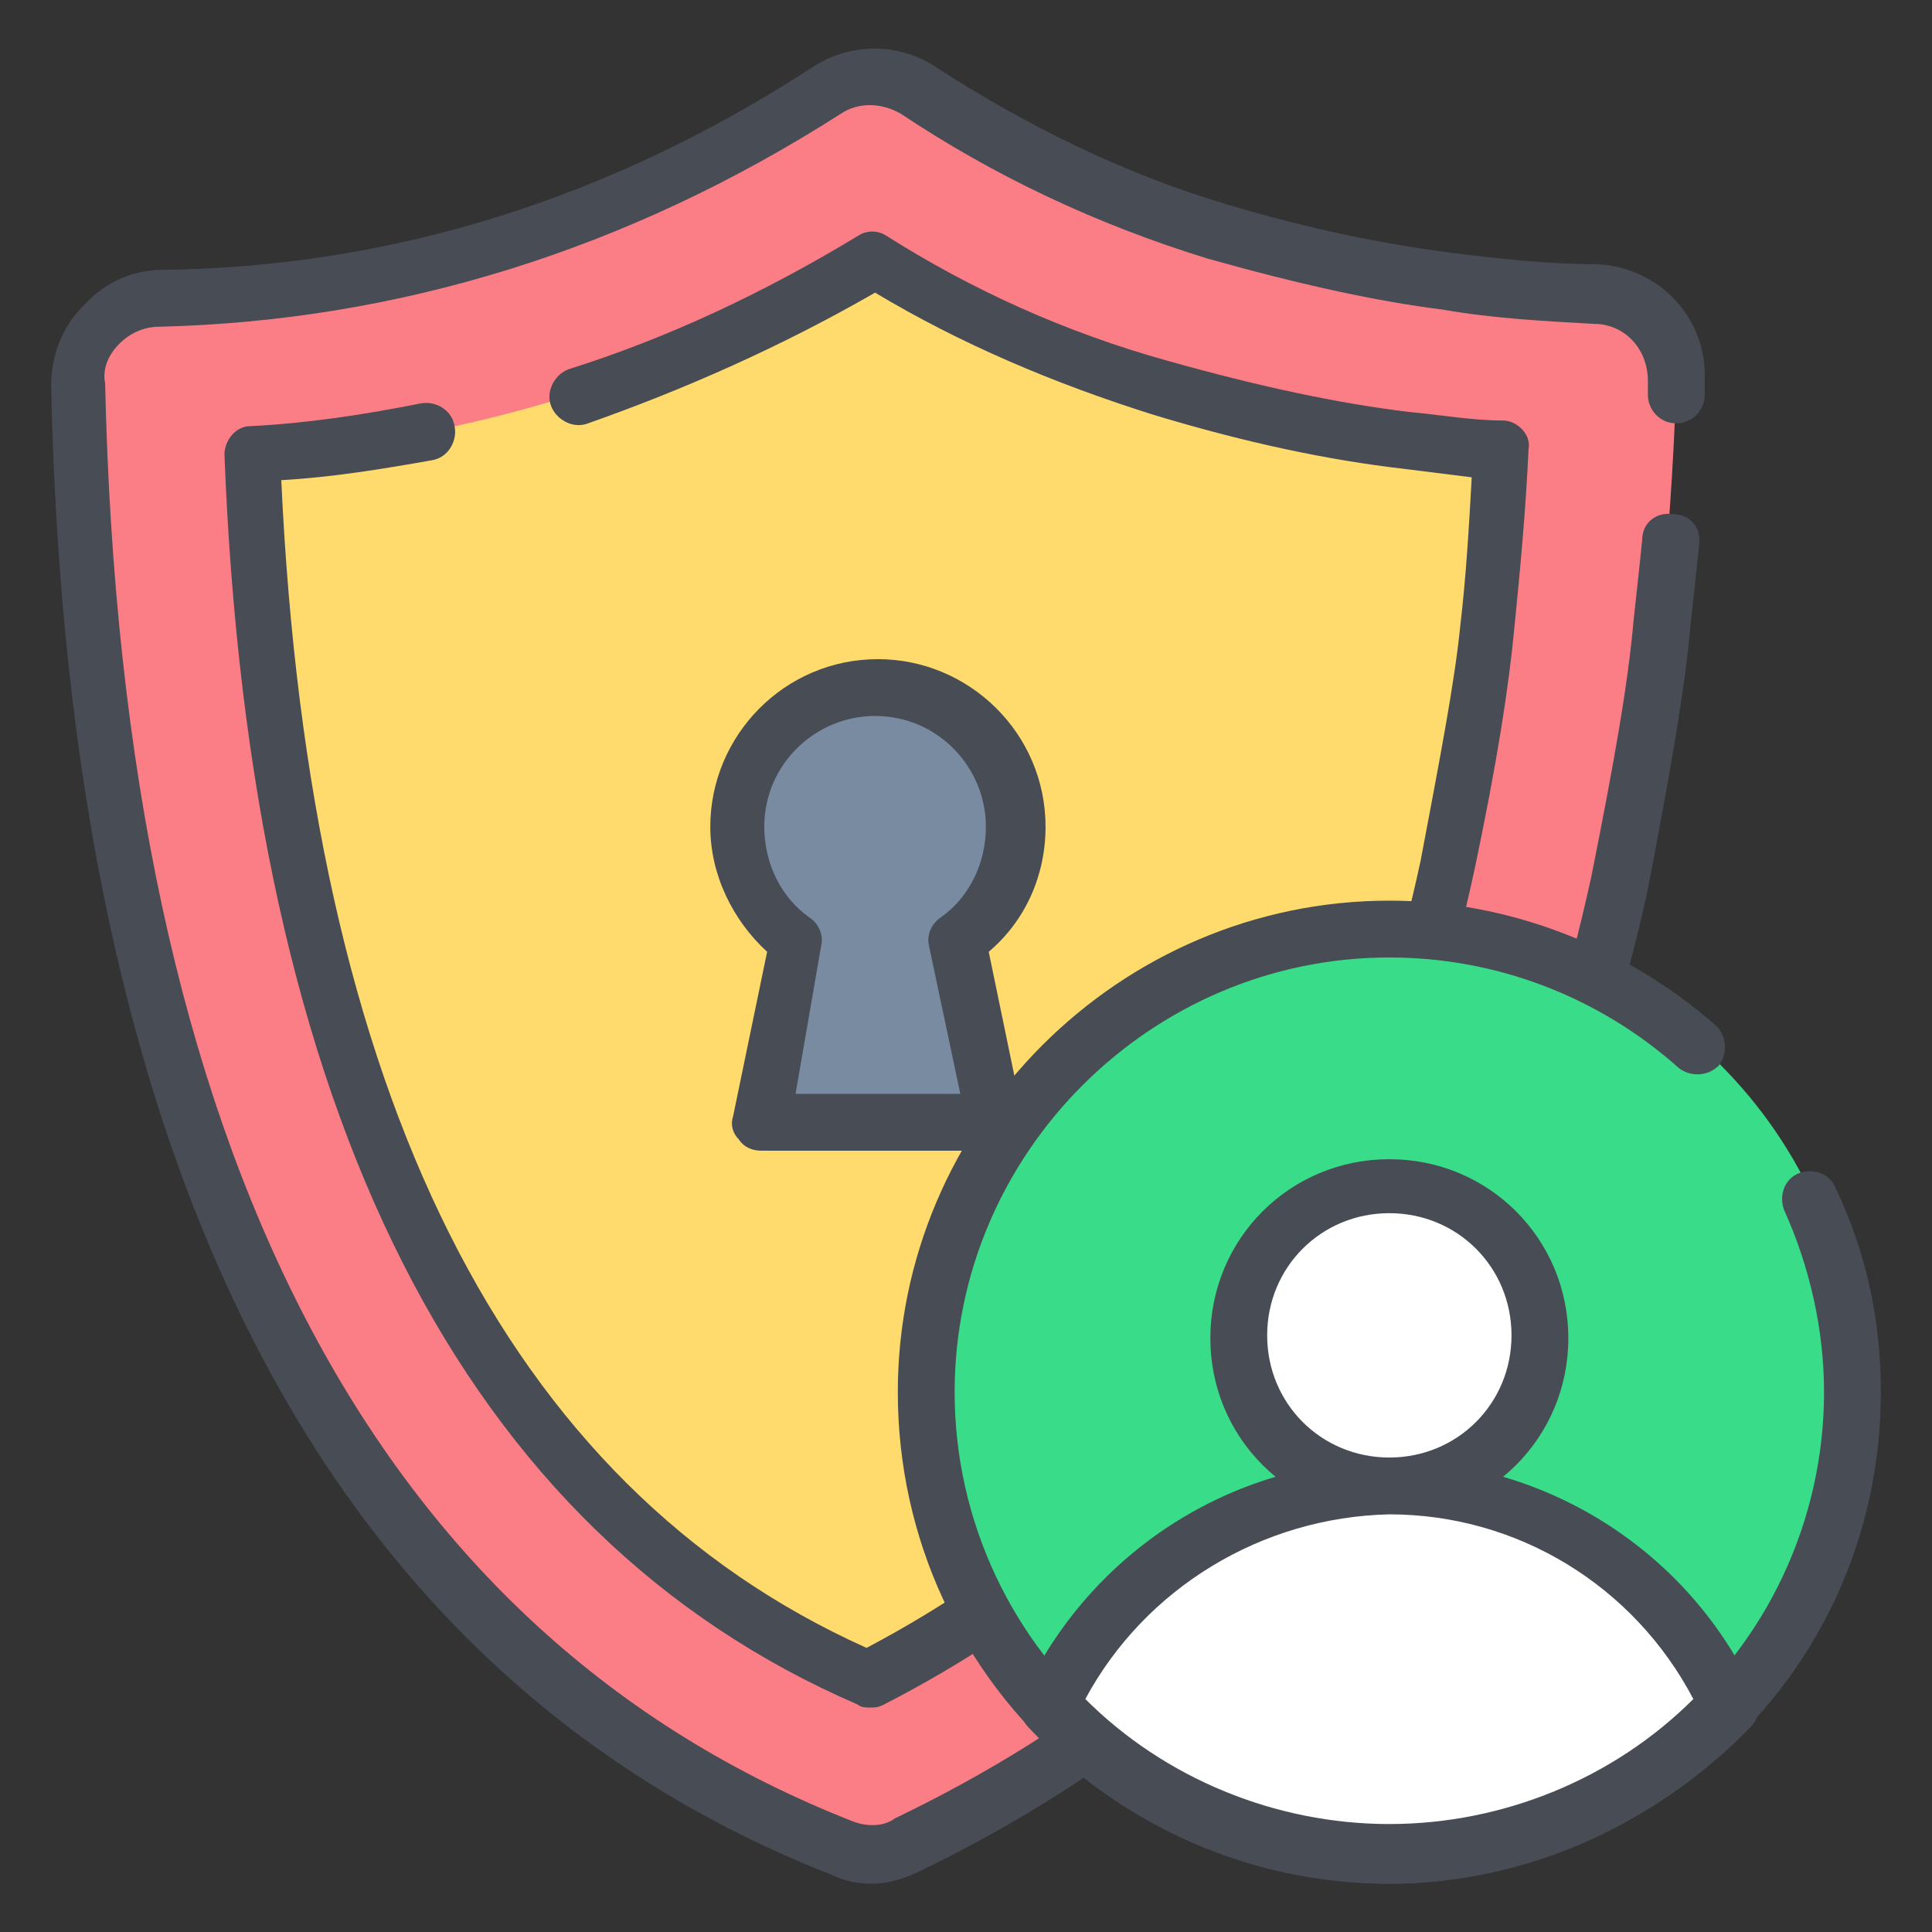 <svg id="Layer_1" enable-background="new 0 0 68 68" viewBox="0 0 68 68" xmlns="http://www.w3.org/2000/svg"><rect x="0" y="0" width="68" height="68" fill="#333333" stroke="none"/><g><g><g><g><g><g><g><g><path d="m58.4 22c.3-2.7.5-5.5.6-8.5.1-1.6-1.2-3-2.9-3.1-1.8-.1-3.5-.2-5.2-.5-2.5-.3-5.2-.9-8.1-1.8-3.7-1.1-7.2-2.8-10.4-4.9-1-.6-2.2-.7-3.2 0-7.3 4.7-15.2 7.2-23.5 7.3-1.7 0-3 1.4-2.9 3 .6 27.5 9.5 44.8 26.9 51.6.8.3 1.6.3 2.3-.1 11.7-5.7 20.9-15.6 25-33.8.6-3.6 1.2-6.7 1.4-9.2z" fill="#fb7d85"/></g></g></g></g></g></g><g><g><g><g><g><g><path d="m30.6 59.1c-13.5-5.8-20.8-20.3-21.7-43.1 7.7-.5 15-2.8 21.9-6.9 3.1 1.9 6.5 3.4 10.1 4.5 3.3 1 6.1 1.6 8.7 1.9 1.1.1 2.2.3 3.4.3-.1 2.2-.3 4.2-.5 6.2-.2 2.1-.6 4.6-1.4 8.4-3.2 13.9-9.7 23.1-20.5 28.7z" fill="#ffdb6d"/></g></g></g></g></g></g><g><g><g><g><g><g><path d="m30.7 66.3c-.5 0-1-.1-1.4-.3-17.6-6.9-26.9-24.5-27.5-52.4 0-1.1.4-2.1 1.1-2.8.7-.8 1.7-1.3 2.8-1.3 8.1-.1 15.8-2.5 23-7.2 1.3-.8 3-.8 4.3.1 3.1 2 6.5 3.7 10.2 4.8 3 .9 5.6 1.4 7.9 1.7 1.6.2 3.4.4 5.1.4 2.2.1 3.9 1.9 3.8 4.1v.5c0 .6-.5 1-1 1-.6 0-1-.5-1-1v-.5c0-1.1-.8-2-1.9-2-1.8-.1-3.6-.2-5.3-.5-2.4-.3-5.1-.9-8.3-1.8-3.9-1.2-7.5-2.9-10.8-5.1-.7-.4-1.5-.4-2.1 0-7.5 4.8-15.6 7.3-24 7.5-.5 0-1 .2-1.4.6s-.6.9-.5 1.4c.6 27 9.5 44 26.3 50.6.5.2 1.1.2 1.5-.1 13.1-6.3 20.9-16.8 24.5-33.1.8-4 1.3-6.8 1.5-9.1.1-.9.2-1.8.3-2.8 0-.6.5-1 1.1-.9.6 0 1 .5.9 1.1-.1 1-.2 1.9-.3 2.8-.2 2.3-.7 5.1-1.5 9.3-3.7 16.7-12 27.9-25.5 34.5-.6.3-1.2.5-1.8.5z" fill="#484c55"/></g></g></g></g></g></g><g><g><g><g><g><g><path d="m30.6 60.1c-.1 0-.3 0-.4-.1-13.9-6-21.4-20.8-22.3-44 0-.5.4-1 .9-1 2-.1 4-.4 6-.8.5-.1 1.1.2 1.2.8.1.5-.2 1.1-.8 1.2-1.7.3-3.5.6-5.3.7 1 21.6 7.9 35.4 20.6 41.1 10.4-5.5 16.6-14.3 19.5-27.7.7-3.7 1.2-6.3 1.4-8.3.2-1.7.3-3.4.4-5.2-.8-.1-1.6-.2-2.4-.3-2.6-.3-5.5-.9-8.8-1.9-3.5-1.1-6.8-2.5-9.8-4.3-3.3 1.9-6.7 3.4-10.1 4.6-.5.2-1.1-.1-1.3-.6s.1-1.1.6-1.3c3.5-1.1 6.9-2.7 10.2-4.7.3-.2.7-.2 1 0 3 1.9 6.3 3.4 9.9 4.4 3.2.9 6 1.5 8.5 1.8 1.1.1 2.2.3 3.3.3.5 0 1 .5.9 1-.1 2.2-.3 4.3-.5 6.3-.2 2.1-.6 4.7-1.4 8.5-3.1 14.3-9.7 23.7-20.8 29.4-.2.1-.3.1-.5.1z" fill="#484c55"/></g></g></g></g></g></g><g><g><g><g><g><g><path d="m33.7 33.1 1.3 6.4h-8.2l1.3-6.4c-1.3-.9-2.1-2.3-2.1-4 0-2.7 2.2-4.9 4.9-4.9s4.9 2.2 4.9 4.9c0 1.7-.8 3.1-2.1 4z" fill="#798ba1"/></g></g></g></g></g></g><g><g><g><g><g><g><path d="m35 40.5h-8.2c-.3 0-.6-.1-.8-.4-.2-.2-.3-.5-.2-.8l1.2-5.8c-1.2-1.1-2-2.7-2-4.4 0-3.2 2.6-5.9 5.9-5.9 3.2 0 5.9 2.6 5.9 5.9 0 1.7-.7 3.3-2 4.4l1.2 5.8c.1.3 0 .6-.2.8-.2.3-.5.4-.8.4zm-7-2h5.8l-1.1-5.2c-.1-.4.1-.8.4-1 1-.7 1.6-1.9 1.6-3.2 0-2.1-1.7-3.9-3.9-3.9-2.1 0-3.9 1.7-3.9 3.9 0 1.3.6 2.5 1.6 3.2.3.2.5.6.4 1z" fill="#484c55"/></g></g></g></g></g></g></g><g><g><g><g><g><g><g><path d="m65.3 48.9c0 9-7.3 16.3-16.3 16.3s-16.3-7.3-16.3-16.3 7.3-16.3 16.3-16.3c8.9.1 16.3 7.3 16.3 16.3z" fill="#39dc89"/></g></g></g></g></g></g><g><g><g><g><g><g><path d="m48.9 66.3c-3.9 0-7.7-1.3-10.8-3.8-.1-.1-.3-.2-.4-.3-3.9-3.3-6.1-8.1-6.1-13.2 0-9.5 7.8-17.3 17.3-17.3 4.2 0 8.3 1.6 11.5 4.4.4.4.4 1 .1 1.4-.4.4-1 .4-1.4.1-2.8-2.5-6.4-3.9-10.2-3.9-8.4 0-15.3 6.9-15.3 15.3 0 4.5 2 8.8 5.5 11.7l.3.3c2.7 2.1 6.1 3.3 9.5 3.3s6.8-1.2 9.5-3.3l.3-.3c3.5-2.9 5.5-7.2 5.5-11.7 0-2.2-.5-4.4-1.4-6.4-.2-.5 0-1.1.5-1.3s1.1 0 1.3.5c1.1 2.3 1.6 4.7 1.6 7.2 0 5.1-2.2 9.9-6.2 13.2-.1.1-.2.2-.4.3-2.9 2.4-6.8 3.8-10.7 3.8z" fill="#484c55"/></g></g></g></g></g></g><g><g><g><g><g><g><g><circle cx="48.9" cy="47" fill="#fff" r="5.3"/></g></g></g></g></g></g></g><g><g><g><g><g><g><g><path d="m48.9 53.4c-3.5 0-6.3-2.8-6.3-6.3s2.8-6.3 6.3-6.3 6.3 2.8 6.3 6.3-2.8 6.3-6.3 6.3zm0-10.7c-2.4 0-4.3 1.9-4.3 4.3s1.9 4.3 4.3 4.3 4.3-1.9 4.3-4.3-1.9-4.3-4.3-4.3z" fill="#484c55"/></g></g></g></g></g></g><g><g><g><g><g><g><path d="m60.9 60c-3 3.2-7.2 5.2-12 5.2-4.7 0-9-2-11.9-5.2 2.1-4.6 6.7-7.7 11.9-7.7 5.3.1 9.9 3.2 12 7.7z" fill="#fff"/></g></g></g></g></g></g><g><g><g><g><g><g><path d="m48.9 66.3c-4.8 0-9.4-2-12.7-5.5-.3-.3-.3-.7-.2-1.1 2.3-5 7.3-8.3 12.9-8.3 5.5 0 10.6 3.2 12.9 8.3.2.4.1.8-.2 1.1-3.3 3.4-7.9 5.5-12.7 5.5zm-10.7-6.5c2.8 2.8 6.7 4.4 10.7 4.4s7.9-1.6 10.7-4.4c-2.1-4-6.2-6.5-10.7-6.5-4.5.1-8.6 2.6-10.7 6.5z" fill="#484c55"/></g></g></g></g></g></g></g></g></g></svg>
